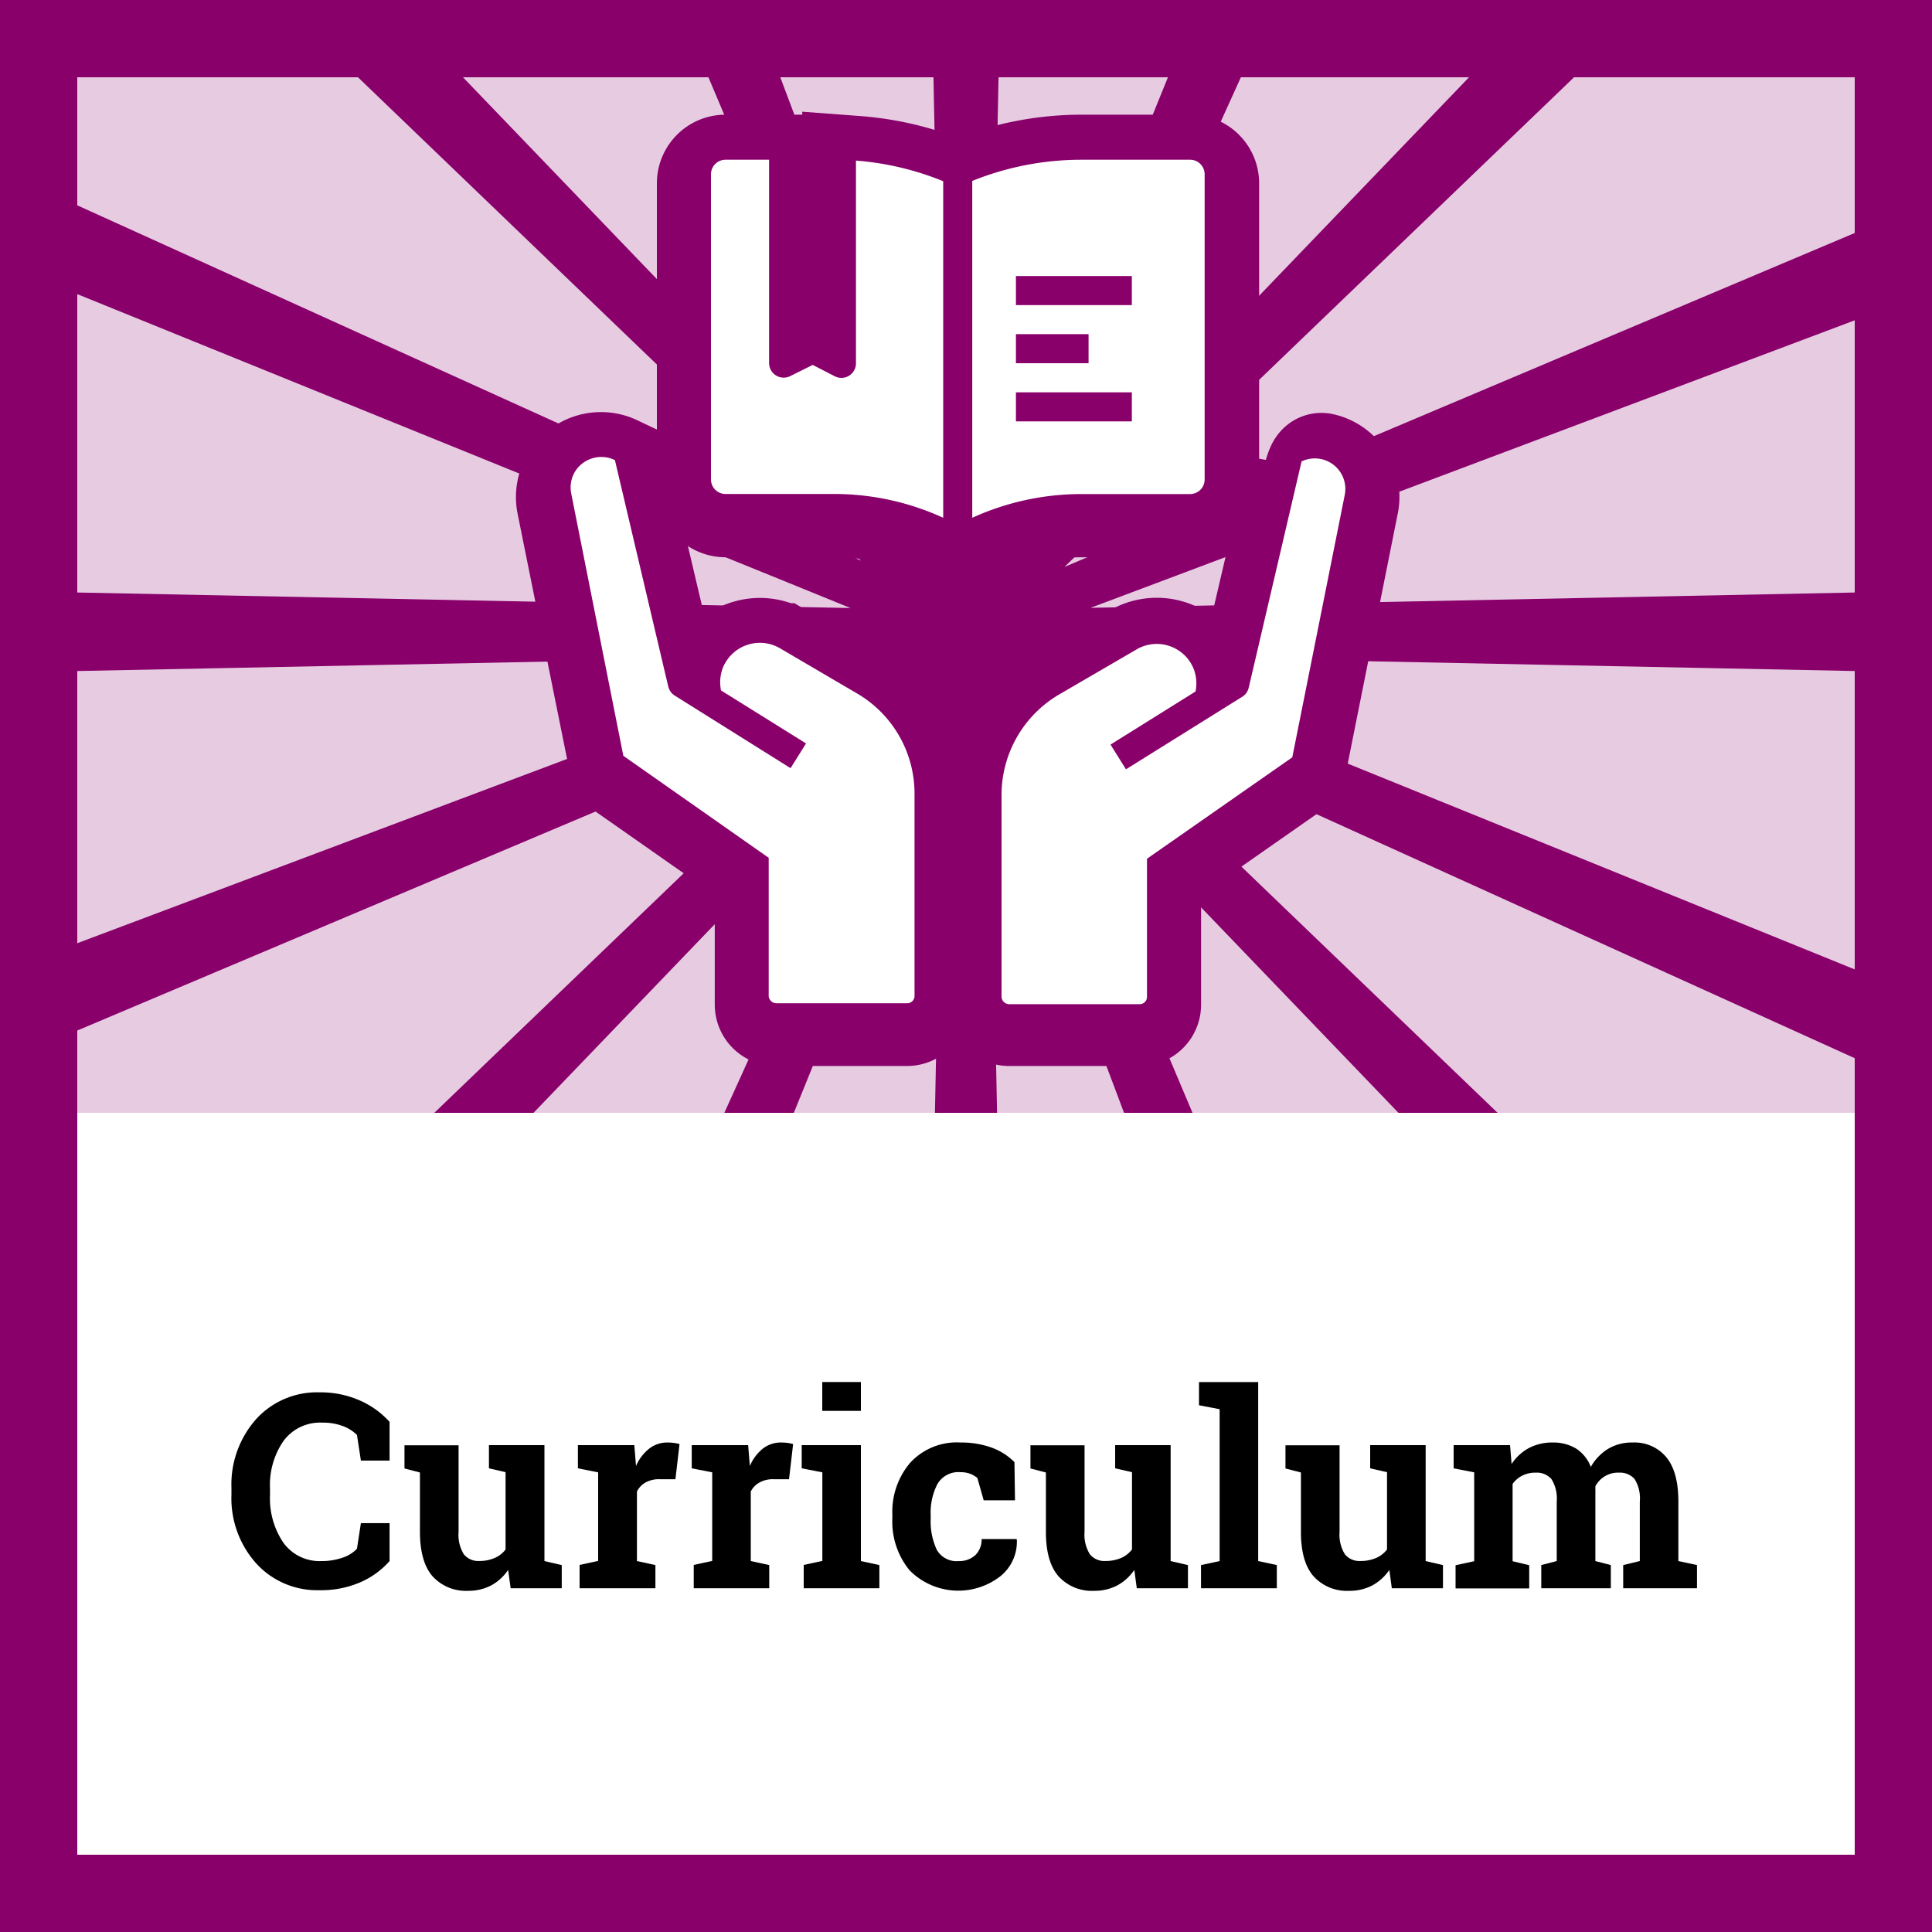 <svg xmlns="http://www.w3.org/2000/svg" viewBox="0 0 250 250"><defs><style>.cls-1,.cls-5{fill:#fff;}.cls-2,.cls-3{fill:#89006b;}.cls-2{opacity:0.2;}.cls-4{fill:none;}.cls-5{stroke:#89006b;stroke-miterlimit:10;stroke-width:14px;}</style></defs><title>Advanced - Curriculum</title><g id="Layer_2" data-name="Layer 2"><g id="Layer_1-2" data-name="Layer 1"><path class="cls-1" d="M0,0V250H250V0Z"/><path class="cls-2" d="M250,0H0V250H250V0Z"/><rect class="cls-1" x="10" y="144" width="230" height="96"/><path class="cls-3" d="M0,0V250H250V0ZM240,240H10V10H240Z"/><polygon class="cls-3" points="240 30.15 143.71 70.83 137.74 73.36 141.2 70.03 203.68 10 214.09 0 207.39 0 206.08 0 199.7 0 190.09 10 134.59 67.77 134.21 68.17 134.48 67.55 160.57 10 165.11 0 161.18 0 159.01 0 155.19 0 151.13 10 130.43 61 128.07 66.8 128.22 59.69 129.21 10 129.41 0 126.14 0 123.86 0 120.59 0 120.79 10 121.78 59.71 121.9 65.64 120.04 60.69 100.97 10 97.21 0 93.47 0 91.28 0 87.45 0 91.67 10 115.79 67.07 116.61 69.01 115.43 67.79 59.91 10 50.3 0 43.92 0 42.61 0 35.91 0 46.32 10 108.73 69.97 111.42 72.55 106.88 70.49 10 26.57 0 22.04 0 28.01 0 28.13 0 34 10 38.06 102.12 75.45 109.11 78.3 110.05 78.67 109.16 78.66 101.61 78.51 10 76.67 0 76.47 0 81.47 0 82.03 0 87.03 10 86.83 104.68 84.93 108.89 84.85 105.78 86.02 10 122.05 0 125.81 0 131.56 0 131.74 0 137.58 10 133.35 107.79 92.03 112.26 90.14 107.31 94.9 56.2 144 61.34 144 64.21 144 69.04 144 109.62 101.76 114.85 96.31 115.8 95.33 115.18 96.69 112.08 103.54 93.73 144 96.73 144 99.83 144 102.72 144 119.09 103.69 121.92 96.7 121.81 102.3 120.98 144 123.47 144 126.53 144 129.02 144 128.19 102.38 128.1 97.86 130.19 103.44 145.45 144 148.29 144 151.38 144 154.31 144 137.33 103.81 134.41 96.89 134.41 96.89 133.4 94.49 135.1 96.26 135.1 96.27 140.36 101.74 180.96 144 185.79 144 188.66 144 193.79 144 142.58 94.79 138.59 90.95 142.22 92.6 240 136.93 250 141.46 250 135.49 250 135.37 250 129.5 240 125.44 143.87 86.42 139.95 84.83 145.4 84.93 240 86.83 250 87.03 250 82.03 250 81.47 250 76.47 240 76.67 148.4 78.51 141.12 78.65 148.05 76.05 240 41.45 250 37.7 250 31.95 250 31.77 250 25.92 240 30.15"/><rect class="cls-4" x="10" y="10" width="230" height="134"/><path class="cls-5" d="M80.68,99l18.81,13.17V130a.94.94,0,0,0,.94.94h16.94a.94.94,0,0,0,.94-.94V103.85a15.05,15.05,0,0,0-7.53-13l-9.89-5.8a5.16,5.16,0,0,0-7,1.86,4.52,4.52,0,0,0-.33.66,5.27,5.27,0,0,0-.24,2.94l11,6.87-2,3.19-15.05-9.4A1.9,1.9,0,0,1,86.38,90l-6.9-29.29a4,4,0,0,0-5.65,4.34Z"/><path class="cls-5" d="M122.07,24.62V68.2a33.76,33.76,0,0,0-14-3.09H93.85A1.88,1.88,0,0,1,92,63.23V23.72a1.88,1.88,0,0,1,1.88-1.88h5.64V48.18a1.89,1.89,0,0,0,2.73,1.67l2.92-1.45,2.91,1.45a1.88,1.88,0,0,0,2.73-1.67V22A37.82,37.82,0,0,1,122.07,24.62Z"/><path class="cls-5" d="M154.05,21.84H139.89a37.85,37.85,0,0,0-14.06,2.75V68.18a34.29,34.29,0,0,1,14.06-3.07h14.16a1.88,1.88,0,0,0,1.88-1.88V23.72A1.88,1.88,0,0,0,154.05,21.84ZM131.48,44.42h9.4v3.76h-9.4ZM146.53,55.7H131.48V51.94h15.05Zm0-15.05H131.48V36.89h15.05Z"/><path class="cls-5" d="M168.43,60.71,161.58,90a1.9,1.9,0,0,1-.83,1.17l-15.05,9.4-2-3.19,11-6.87a5.27,5.27,0,0,0-.24-2.94,5.15,5.15,0,0,0-6.71-2.84,5.86,5.86,0,0,0-.67.32l-9.95,5.8a15.05,15.05,0,0,0-7.53,13V130a1,1,0,0,0,.95.94h16.93a.94.94,0,0,0,.94-.94V112.14L167.22,99,174,65.11a3.94,3.94,0,0,0-3-4.68c-.88-.19-5,24.49-5.78,24.9Z"/><path class="cls-1" d="M80.66,97.8,99.47,111v17.88a1,1,0,0,0,1,.94h16.93a.94.94,0,0,0,.94-.94V102.68a15,15,0,0,0-7.53-13l-9.89-5.8a5.16,5.16,0,0,0-7.05,1.86,4.07,4.07,0,0,0-.33.66,5.27,5.27,0,0,0-.24,2.94l11,6.86-2,3.2-15-9.4a1.9,1.9,0,0,1-.83-1.17l-6.9-29.29a4,4,0,0,0-5.31,1.75,4,4,0,0,0-.34,2.59Z"/><path class="cls-1" d="M168.43,59.68,161.58,89a1.86,1.86,0,0,1-.83,1.16L145.7,99.55l-2-3.2,11-6.87a5.23,5.23,0,0,0-.24-2.93,5.15,5.15,0,0,0-6.71-2.85,4.62,4.62,0,0,0-.67.33l-9.95,5.79a15.07,15.07,0,0,0-7.53,13V129a1,1,0,0,0,.95.94h16.93a.94.94,0,0,0,.94-.94V111.12L167.22,98,174,64.09a3.95,3.95,0,0,0-5.64-4.35Z"/><path class="cls-1" d="M154,20.67H139.87a37.84,37.84,0,0,0-14.06,2.74V67a34.13,34.13,0,0,1,14.06-3.07H154a1.88,1.88,0,0,0,1.88-1.88V22.55A1.88,1.88,0,0,0,154,20.67ZM131.46,43.24h9.4V47h-9.4Zm15,11.29h-15V50.77h15Zm0-15.05h-15V35.72h15Z"/><path class="cls-1" d="M122.05,23.45V67a33.9,33.9,0,0,0-14-3.08H93.83A1.88,1.88,0,0,1,92,62.06V22.55a1.88,1.88,0,0,1,1.88-1.88h5.64V47a1.89,1.89,0,0,0,2.73,1.67l2.92-1.45L108,48.68A1.88,1.88,0,0,0,110.76,47V20.78A37.52,37.52,0,0,1,122.05,23.45Z"/><path d="M50.41,189H46.7l-.51-3.32a5.12,5.12,0,0,0-1.86-1.16,7.23,7.23,0,0,0-2.64-.43,5.87,5.87,0,0,0-5,2.36,10,10,0,0,0-1.75,6.15v.87a10.18,10.18,0,0,0,1.74,6.17A5.76,5.76,0,0,0,41.61,202a8,8,0,0,0,2.69-.43,4.51,4.51,0,0,0,1.89-1.16l.51-3.32h3.71V202a10.75,10.75,0,0,1-3.84,2.77,12.74,12.74,0,0,1-5.22,1,10.65,10.65,0,0,1-8.2-3.47,12.63,12.63,0,0,1-3.2-8.91v-.83a12.73,12.73,0,0,1,3.18-8.91,10.63,10.63,0,0,1,8.22-3.48,12.53,12.53,0,0,1,5.21,1.05,11.23,11.23,0,0,1,3.85,2.77Z"/><path d="M65.75,203.15a6.24,6.24,0,0,1-2.19,2,6.3,6.3,0,0,1-3,.7A5.82,5.82,0,0,1,56,204q-1.66-1.87-1.66-5.82v-7.64l-2-.52v-3h7v11.19a4.84,4.84,0,0,0,.67,2.9,2.39,2.39,0,0,0,2,.88,4.88,4.88,0,0,0,2-.39,3.43,3.43,0,0,0,1.41-1.1v-10L63.27,190v-3h7.18v15l2.24.52v3H66.08Z"/><path d="M75,202.5l2.4-.52V190.52L74.78,190v-3h7.3l.22,2.7A5.76,5.76,0,0,1,84,187.46a3.74,3.74,0,0,1,2.38-.8,8.19,8.19,0,0,1,.83.05,5.92,5.92,0,0,1,.72.15l-.53,4.55-2.05,0a3.54,3.54,0,0,0-1.81.42A2.75,2.75,0,0,0,82.42,193v9l2.39.52v3H75Z"/><path d="M89.77,202.5l2.39-.52V190.52L89.51,190v-3h7.3l.22,2.7a5.76,5.76,0,0,1,1.67-2.24,3.74,3.74,0,0,1,2.38-.8,8.19,8.19,0,0,1,.83.05,5.92,5.92,0,0,1,.72.15l-.53,4.55-2,0a3.54,3.54,0,0,0-1.81.42A2.75,2.75,0,0,0,97.15,193v9l2.39.52v3H89.77Z"/><path d="M104,202.5l2.41-.52V190.52l-2.67-.52v-3h7.66v15l2.39.52v3H104Zm7.4-19.93h-5v-3.74h5Z"/><path d="M124.08,202a3,3,0,0,0,2.14-.78,2.77,2.77,0,0,0,.8-2.07h4.51l.05.1a5.74,5.74,0,0,1-2.1,4.69,8.87,8.87,0,0,1-11.77-.73,9.91,9.91,0,0,1-2.24-6.71V196a9.78,9.78,0,0,1,2.3-6.71,8.2,8.2,0,0,1,6.55-2.63,11.53,11.53,0,0,1,4,.66,8,8,0,0,1,2.95,1.88l.07,4.94h-4.05l-.82-2.89a3.54,3.54,0,0,0-.92-.54,3.49,3.49,0,0,0-1.25-.21,3.14,3.14,0,0,0-3,1.54,8,8,0,0,0-.87,4v.52a8.6,8.6,0,0,0,.8,4A2.94,2.94,0,0,0,124.08,202Z"/><path d="M146.78,203.15a6.35,6.35,0,0,1-2.2,2,6.27,6.27,0,0,1-3,.7A5.82,5.82,0,0,1,137,204q-1.67-1.87-1.66-5.82v-7.64l-2-.52v-3h7v11.19a4.83,4.83,0,0,0,.68,2.9,2.39,2.39,0,0,0,2,.88,5,5,0,0,0,2.05-.39,3.56,3.56,0,0,0,1.41-1.1v-10L144.3,190v-3h7.18v15l2.24.52v3H147.1Z"/><path d="M155.15,181.84v-3h7.66V202l2.41.52v3h-9.81v-3l2.41-.52V182.35Z"/><path d="M179.78,203.15a6.35,6.35,0,0,1-2.2,2,6.27,6.27,0,0,1-3,.7A5.82,5.82,0,0,1,170,204q-1.67-1.87-1.66-5.82v-7.64l-2-.52v-3h7v11.19a4.83,4.83,0,0,0,.68,2.9,2.39,2.39,0,0,0,2,.88,5,5,0,0,0,2.05-.39,3.56,3.56,0,0,0,1.41-1.1v-10L177.3,190v-3h7.18v15l2.24.52v3H180.1Z"/><path d="M188.1,190v-3h7.3l.2,2.44a6.27,6.27,0,0,1,2.23-2.06,6.49,6.49,0,0,1,3.11-.72,5.7,5.7,0,0,1,3,.78,4.88,4.88,0,0,1,1.91,2.38,6.46,6.46,0,0,1,2.22-2.33,6,6,0,0,1,3.22-.83,5.34,5.34,0,0,1,4.31,1.88q1.58,1.89,1.58,5.75V202l2.41.52v3h-9.55v-3l2.15-.52v-7.7a4.7,4.7,0,0,0-.68-2.92,2.51,2.51,0,0,0-2-.82,3.3,3.3,0,0,0-3.07,1.77c0,.22,0,.4,0,.56a3.62,3.62,0,0,1,0,.47V202l2,.52v3h-9v-3l2-.52v-7.7a4.73,4.73,0,0,0-.68-2.9,2.49,2.49,0,0,0-2-.84,3.79,3.79,0,0,0-1.77.38,3.46,3.46,0,0,0-1.26,1.08v10l2.15.52v3h-9.53v-3l2.41-.52V190.52Z"/></g></g></svg>